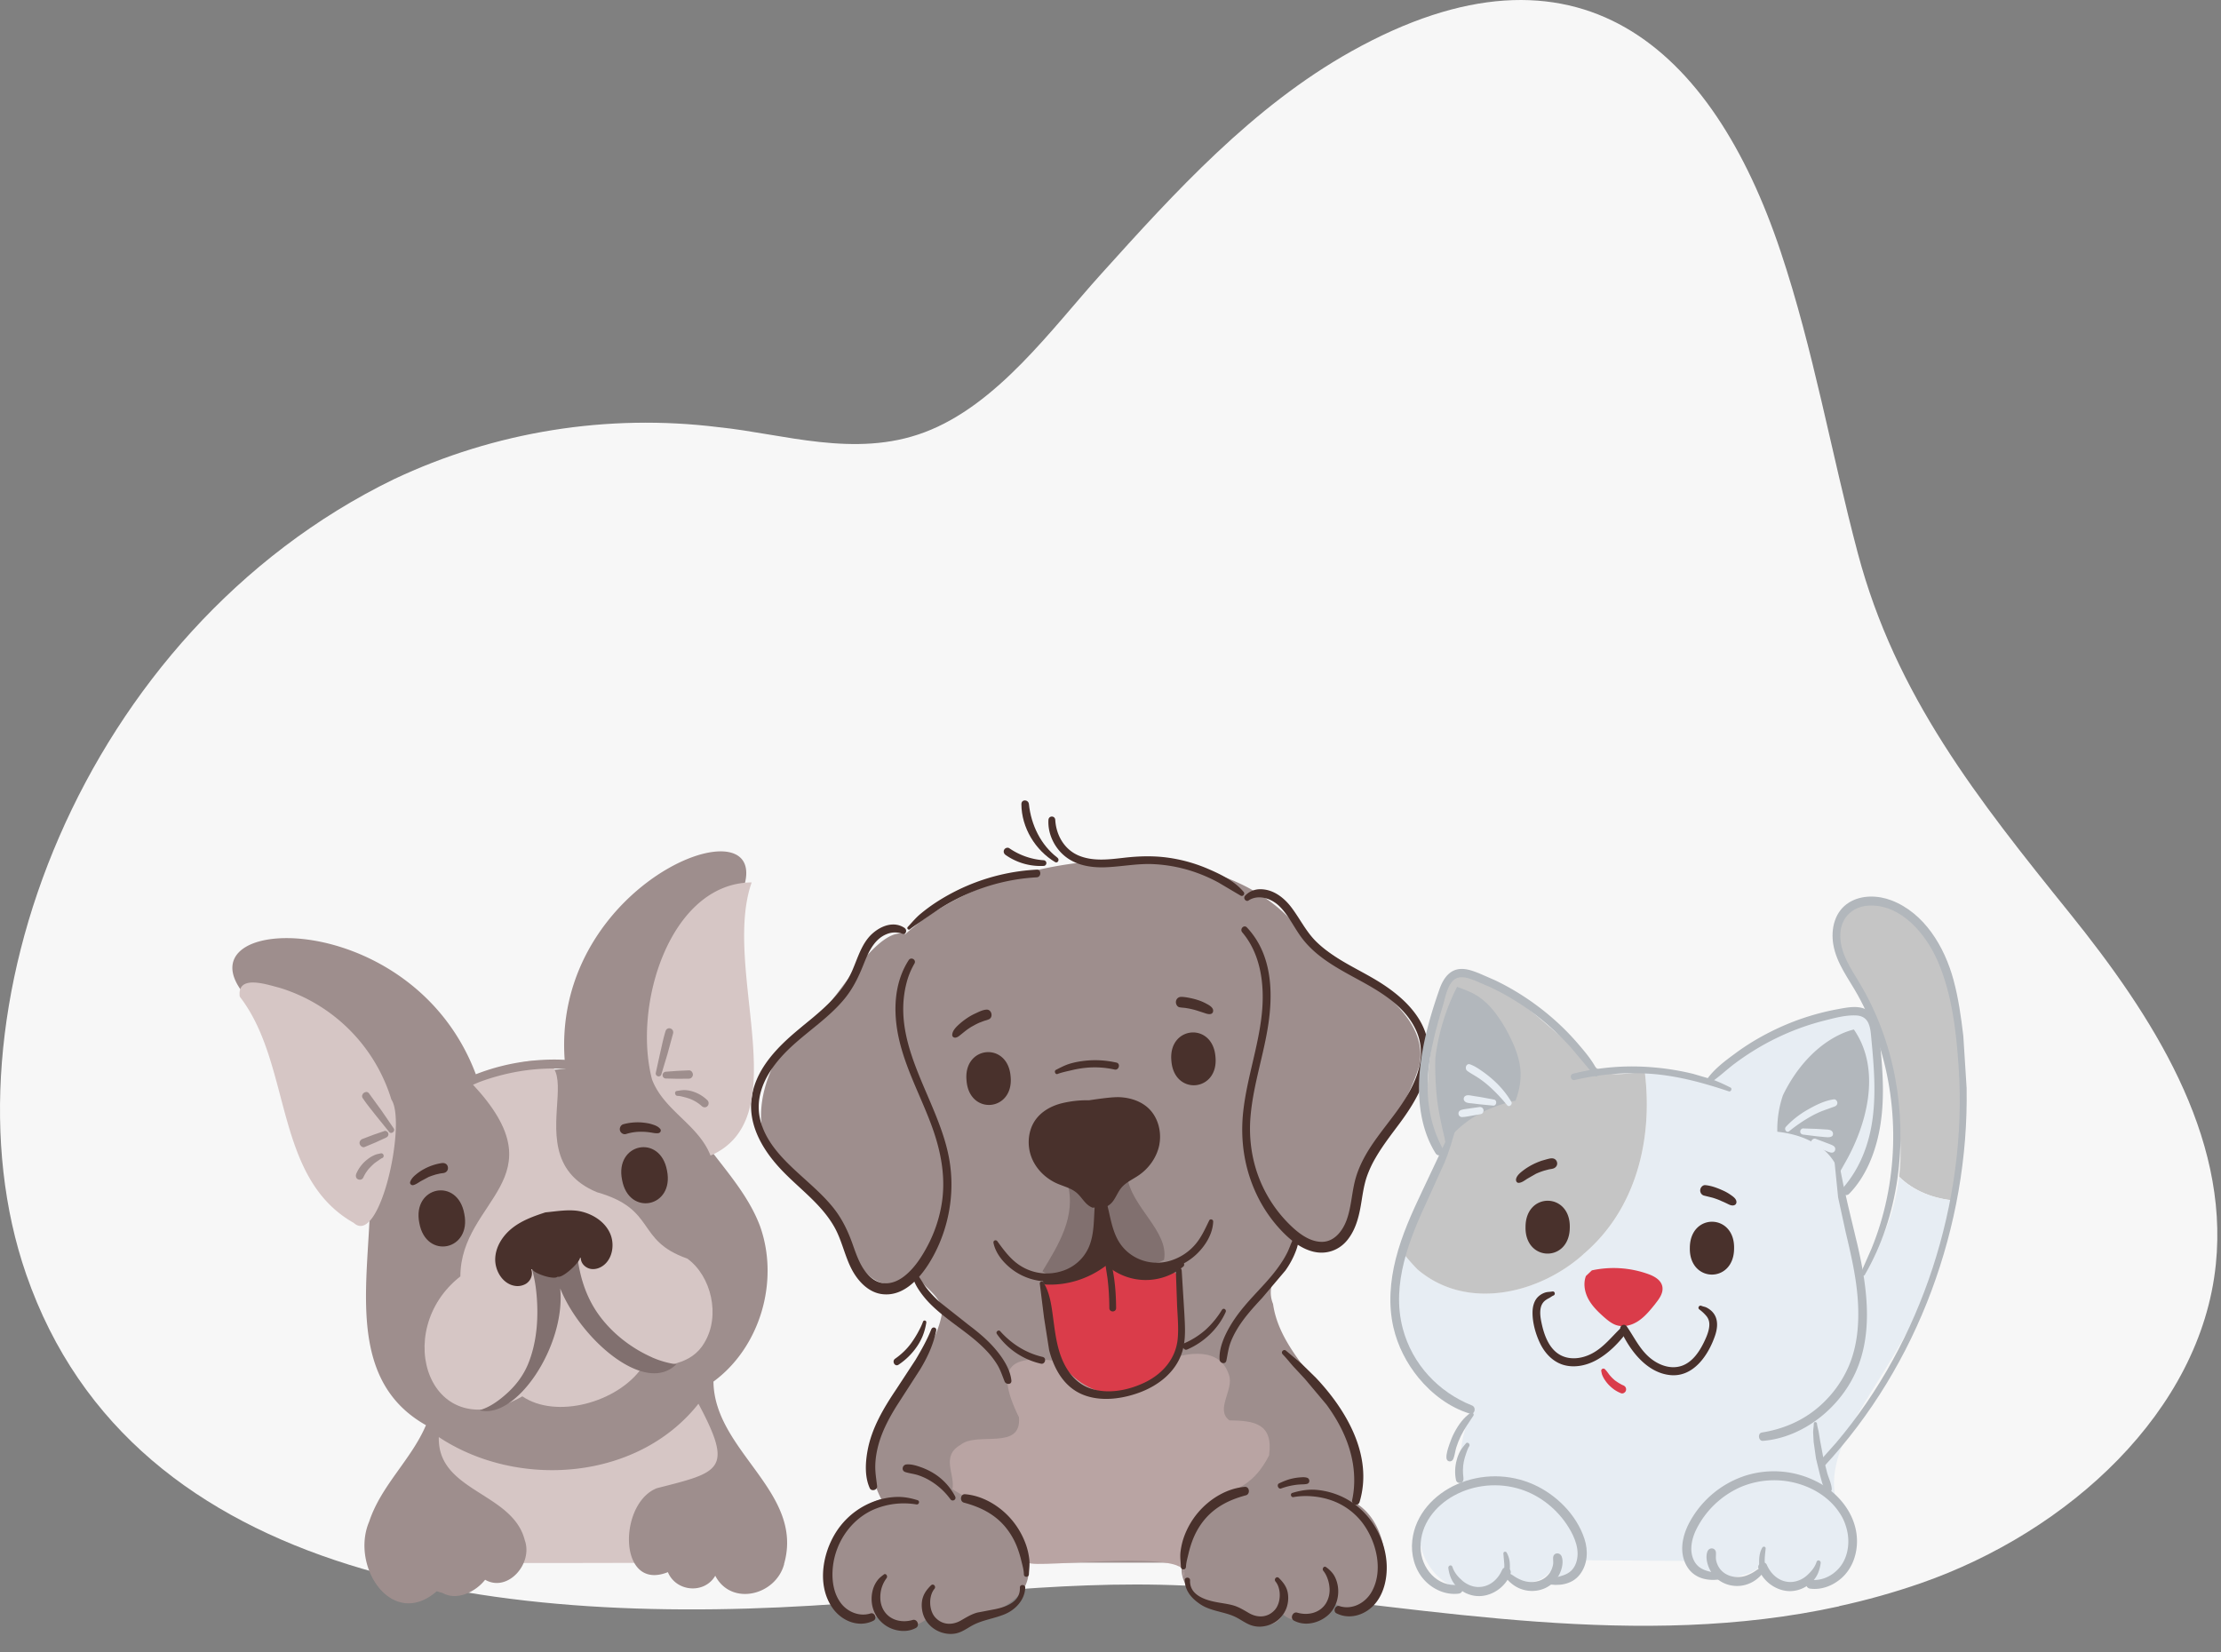 <svg xmlns="http://www.w3.org/2000/svg" width="86" height="64" fill="none" xmlns:v="https://vecta.io/nano"><rect width="100%" height="100%" fill="#808080" stroke="none"/><path d="M71.216 62.214c-7.746 1.7-15.664.108-23.424-.665-5.108-.507-10.034.183-15.155.56-13.018.955-27.46-.726-31.624-12.755-3.469-10.022 2.14-24.9 14.226-30.787 3.92-1.855 8.287-2.556 12.59-2.021 2.494.254 5.275 1.208 7.961.2 2.834-1.062 4.931-4.012 6.85-6.137 2.852-3.165 5.862-6.481 9.685-8.62 8.772-4.907 13.988-.127 16.618 7.738 1.281 3.823 1.962 7.808 2.994 11.7 1.463 5.515 4.639 9.521 8.214 13.954 3.183 3.953 6.163 8.575 5.649 13.59-.582 5.692-5.709 10.359-11.426 12.349-1.035.359-2.09.655-3.161.888" fill="#f7f7f7"/><path d="M52.167 47.619c.195-2.493 2.112-4.065 2.788-6.343.502-2.367-3.229-3.898-4.69-5.321-3.146-3.951-11.53-3.128-15.206.224-1.083-.325-2.548 2.413-3.366 3.15-1.958 1.033-3.241 4.632-1.16 6.055 2.177 1.044 2.48 5.765 4.92 3.919.275.611 1.121.876 1.001 1.675-.509 2.412-3.774 4.345-2.328 7.083-2.465.712-2.93 5.309-.14 4.545.556.54 1.423.546 1.983.026.37.762 1.322.343 1.885.068.919-.361 2.219-.919 1.932-2.177h5.994c-.241 1.285 1.281 1.657 2.155 2.043.564.242 1.343.706 1.744-.042.557.531 1.498.015 1.967-.436 2.216 1.355 2.73-2.848.775-3.917 1.274-3.133-2.742-4.877-3.127-7.669a1.13 1.13 0 0 1-.074-.617c.052-.322.233-.608.397-.882.081-.226.19-.384.319-.497a1.28 1.28 0 0 1 .226-.23c.227-.175.492-.181.741-.078.486-.045.977-.075 1.261-.581h.003z" fill="#9e8e8d"/><path d="M49.144 56.363c-1.189 2.335-2.681.426-3.343 4.735.737-1.199-5.746-.317-5.976-.574-.396-1.528-1.9-2.192-2.947-2.845.12-.563-.467-1.273.318-1.72.64-.526 2.369.239 2.26-1.064-2.118-4.314 3.81-.815 5.695-2.202.809-.323 2.087-.529 2.432.55.218.567-.546 1.347.02 1.769.948.013 1.707.11 1.538 1.351h.003z" fill="#b9a4a3"/><path d="M45.073 48.794c-.755.461-1.8-.299-2.146-1.025-.258-.845-1.224 2.422-2.564 1.471.603-.996 1.34-2.145.963-3.437 1.255.45 1.084 1.602 2.32-.252.141 1.192 1.628 2.132 1.427 3.243z" fill="#81706f"/><path d="M45.598 49.385c-.623-.649-2.586-.021-2.777-1.737-.465.87-1.188 1.801-2.337 1.828-.844 5.955 6.625 6.147 5.114-.092z" fill="#da3c4a"/><g fill="#49312c"><path d="M45.714 48.866c-1.493.604-3.189-.77-2.965-2.418-.112.032-.233.013-.343-.015.471 1.374-.509 2.956-1.912 3.092-.136.015-.143.219 0 .226.846.042 1.678-.23 2.354-.748a2.29 2.29 0 0 0 2.971.052c.086-.07-.007-.226-.106-.188h.001zM35.038 35.949c-.409-.285-.905-.102-1.251.203-.413.365-.566.93-.78 1.425-.432.999-1.297 1.639-2.097 2.305-.774.643-1.582 1.453-1.784 2.503-.207 1.083.355 2.078 1.051 2.838.708.776 1.616 1.377 2.141 2.319.288.518.394 1.118.673 1.641.234.437.62.849 1.115.933 1.079.181 1.865-1.035 2.248-1.909.44-1.007.591-2.136.416-3.227-.374-2.333-2.299-4.431-1.67-6.902a2.92 2.92 0 0 1 .308-.756c.086-.148-.13-.276-.222-.134-.58.897-.608 2.025-.378 3.047.26 1.152.825 2.189 1.236 3.284.393 1.044.612 2.136.394 3.252a5.3 5.3 0 0 1-.509 1.458c-.234.446-.526.901-.924 1.207-.385.297-.852.387-1.251.067s-.572-.843-.74-1.316c-.182-.512-.405-.978-.741-1.401-.319-.401-.7-.745-1.076-1.086-.717-.649-1.554-1.377-1.772-2.387-.225-1.043.393-1.972 1.091-2.653.705-.688 1.557-1.21 2.188-1.98.332-.405.546-.854.74-1.342.184-.464.41-.972.897-1.161a.83.83 0 0 1 .607-.008c.127.051.19-.146.088-.216l.004-.001z"/><path d="M35.34 49.389c.021.219.149.439.269.616a3.61 3.61 0 0 0 .451.536c.331.324.704.6 1.074.875s.736.553 1.055.89a3.25 3.25 0 0 1 .431.557c.122.203.19.423.28.643.051.128.28.134.262-.036-.046-.451-.338-.883-.618-1.214-.305-.362-.673-.663-1.047-.947l-1.129-.893c-.172-.16-.338-.331-.484-.518-.143-.181-.246-.398-.395-.572-.048-.056-.157-.014-.151.064h.003zm3.259 2.274a2.84 2.84 0 0 0 1.707 1.154c.163.036.233-.221.069-.261-.643-.15-1.199-.497-1.647-.998-.062-.07-.184.024-.129.103v.001zm-.129-3.519c.085.405.377.752.689.997.362.284.796.448 1.247.485.932.075 1.861-.351 2.206-1.294.202-.551.202-1.159.12-1.734-.031-.212-.32-.136-.336.047-.051.553-.011 1.132-.233 1.652a1.67 1.67 0 0 1-1.047.934 1.9 1.9 0 0 1-1.524-.159c-.422-.238-.69-.609-.973-.996-.054-.074-.169-.034-.149.065v.001zm2.482-6.549c.174-.064.369-.103.548-.145a3.98 3.98 0 0 1 .545-.093 3.52 3.52 0 0 1 1.113.068c.169.038.242-.232.071-.27-.396-.088-.802-.116-1.204-.072-.2.021-.398.056-.592.113s-.363.149-.545.241c-.085.043-.026.194.064.16v-.001zm7.395-6.721c.395-.253.905-.068 1.213.245.361.366.571.858.889 1.262.62.788 1.539 1.223 2.384 1.693.794.443 1.639.993 2.02 1.88.447 1.042-.083 2.117-.678 2.961-.603.856-1.352 1.633-1.667 2.668-.168.55-.169 1.143-.37 1.684-.155.416-.474.823-.938.831-.487.008-.927-.338-1.262-.668a5.12 5.12 0 0 1-.893-1.177c-.51-.921-.713-1.968-.622-3.021.105-1.228.522-2.398.696-3.614.149-1.044.128-2.186-.408-3.119a3.12 3.12 0 0 0-.428-.577c-.116-.124-.289.06-.182.188.73.858.872 2.064.758 3.16-.133 1.276-.576 2.491-.718 3.766-.125 1.115.039 2.224.521 3.234a5.38 5.38 0 0 0 .879 1.312c.355.389.79.767 1.304.894.496.124.998-.04 1.327-.448.354-.44.467-.987.554-1.539.049-.308.098-.616.198-.912a4.14 4.14 0 0 1 .34-.732c.274-.475.613-.907.938-1.345.657-.888 1.284-1.966 1.087-3.133-.168-.997-.961-1.731-1.748-2.248-.853-.558-1.836-.922-2.578-1.652-.394-.389-.628-.887-.961-1.326-.291-.384-.712-.703-1.204-.7a.8.8 0 0 0-.585.249c-.092.093.027.258.139.185h-.004z"/><path d="M50.108 47.927c-.113.192-.175.42-.28.621s-.233.4-.369.584c-.284.386-.619.727-.94 1.078s-.627.712-.87 1.12c-.223.375-.457.877-.424 1.33.011.146.229.199.262.036.048-.231.074-.458.155-.681s.195-.434.321-.634c.26-.405.583-.759.908-1.108l.9-1.063a3.35 3.35 0 0 0 .342-.599c.083-.191.175-.427.159-.641-.007-.088-.116-.127-.164-.046v.003z"/><path d="M47.315 50.732a3.47 3.47 0 0 1-.628.767 3.13 3.13 0 0 1-.822.524c-.135.06-.036.305.101.246.64-.274 1.201-.795 1.493-1.45.044-.099-.085-.181-.143-.086l-.001-.001zm-.493-3.462c-.169.348-.32.692-.584.979a2.06 2.06 0 0 1-.978.596c-.763.208-1.596-.117-1.982-.834-.239-.443-.297-.961-.43-1.443-.053-.188-.343-.157-.336.047.032.979.369 2.067 1.317 2.465.821.344 1.84.116 2.49-.492.342-.32.642-.787.657-1.277.003-.082-.116-.118-.152-.043l-.001.001z"/><path d="M44.894 44.324c-.093.49-.402.925-.805 1.199-.23.157-.498.272-.675.489-.122.15-.194.338-.307.497s-.299.29-.483.245l-.319.021c-.085-.032-.164-.086-.23-.149-.14-.134-.242-.306-.389-.43-.214-.181-.495-.244-.749-.355-.445-.195-.826-.563-1.001-1.029s-.13-1.025.153-1.43c.234-.333.605-.54.992-.643a4.12 4.12 0 0 1 1.087-.124c.424-.061.939-.139 1.236-.117.397.028.799.163 1.087.446.35.345.492.886.402 1.377v.004zm-9.653-8.337c.18-.148.389-.27.577-.408l.564-.383a8.08 8.08 0 0 1 1.172-.614c.823-.349 1.701-.554 2.589-.602.184-.01.186-.308 0-.298a7.89 7.89 0 0 0-2.708.631 7.95 7.95 0 0 0-1.231.664 6.5 6.5 0 0 0-.557.415c-.186.153-.331.333-.495.507-.058.061.027.142.089.092l.001-.004zm12.908-1.449c-.346-.416-.885-.677-1.367-.884-.499-.216-1.025-.362-1.561-.436-.564-.078-1.121-.061-1.686.003-.579.066-1.193.149-1.75-.077s-.888-.777-.924-1.387c-.011-.175-.253-.175-.264 0-.031.526.223 1.056.615 1.386.436.368 1.013.465 1.561.449.626-.02 1.239-.15 1.867-.124a5.76 5.76 0 0 1 1.67.325 5.99 5.99 0 0 1 .873.39l.857.507c.096.047.182-.067.112-.15h-.003z"/><path d="M40.947 33.221c-.643-.491-1.02-1.264-1.106-2.076-.02-.188-.291-.198-.291 0 .004.919.545 1.789 1.302 2.243.106.064.188-.095.094-.167z"/><path d="M40.427 33.319c-.474-.028-.95-.192-1.344-.465-.065-.044-.16-.013-.198.053-.042.074-.014.159.051.205a2.35 2.35 0 0 0 1.489.425.11.11 0 0 0 0-.217h.001zm-3.444 24.635c-.188-.355-.455-.649-.787-.865a2.59 2.59 0 0 0-.515-.255c-.176-.064-.398-.135-.587-.114-.157.017-.203.242-.039.295s.338.067.503.123a2.29 2.29 0 0 1 .472.22 2.66 2.66 0 0 1 .771.709c.079.11.249.015.182-.11v-.003zm-1.456.149c-.276-.084-.535-.135-.826-.124-.28.01-.564.068-.829.163a2.96 2.96 0 0 0-1.345.979c-.655.848-.951 2.246-.276 3.178.359.496 1.013.755 1.573.471.151-.077.046-.33-.114-.28-.413.132-.873-.042-1.141-.387-.301-.39-.37-.92-.32-1.404.101-.975.713-1.856 1.589-2.236a2.96 2.96 0 0 1 1.645-.195c.104.018.148-.134.044-.164z"/><path d="M34.222 60.984c-.087.066-.168.125-.236.213-.073.095-.126.194-.167.306a1.33 1.33 0 0 0-.042.691 1.23 1.23 0 0 0 .922.94c.258.061.527.047.765-.081.166-.089.051-.362-.126-.309-.404.118-.875.022-1.114-.365-.118-.191-.152-.412-.132-.635a1.22 1.22 0 0 1 .235-.618c.061-.072-.02-.208-.106-.144v.001zm1.829.416c-.133.134-.245.269-.309.451s-.063.39-.023.577c.085.393.385.689.751.803.18.056.369.071.554.031.214-.047.397-.175.585-.284.412-.238.891-.283 1.321-.468.4-.173.754-.553.768-1.017.004-.138-.214-.138-.207 0 .024.552-.542.748-.967.834l-.681.13c-.233.063-.428.187-.635.306-.335.192-.725.18-.997-.123-.242-.269-.262-.819-.028-1.102.077-.093-.044-.224-.132-.136V61.4zm3.79-.427c.008-.198.038-.38.015-.579a2.66 2.66 0 0 0-.12-.539 3.09 3.09 0 0 0-.55-.978c-.451-.539-1.126-.95-1.819-1.004-.182-.014-.215.279-.043.326.613.164 1.165.426 1.59.926a2.82 2.82 0 0 1 .49.85 3.97 3.97 0 0 1 .14.464c.04.171.1.361.102.536.003.13.188.128.194 0l.001-.001zm-3.778-9.492c-.162.409-.386.806-.61 1.184l-.741 1.132c-.487.725-.957 1.504-1.119 2.386-.086.466-.116 1.015.086 1.457.062.136.301.075.284-.079-.031-.269-.077-.525-.071-.798s.051-.54.122-.803c.148-.542.413-1.038.706-1.51l.907-1.407c.288-.476.51-.955.624-1.505.027-.13-.141-.171-.188-.054v-.001z"/><path d="M35.737 51.197c-.051.145-.127.288-.2.423a4.15 4.15 0 0 1-.242.384c-.174.244-.394.453-.635.621-.137.096-.012.326.132.232a2.61 2.61 0 0 0 .712-.702 2.2 2.2 0 0 0 .234-.439 2.41 2.41 0 0 0 .129-.486c.016-.088-.099-.121-.129-.036v.001zm4.524-1.488l.166 1.33.198 1.258c.194.742.588 1.429 1.306 1.72.693.281 1.524.167 2.208-.089.716-.269 1.38-.777 1.631-1.549.159-.489.114-1.017.089-1.521l-.102-1.652c-.013-.148-.227-.154-.227 0l.049 1.368c.02.422.062.851.024 1.271-.073.791-.599 1.373-1.274 1.699-.638.306-1.425.465-2.107.232-.654-.223-1.036-.835-1.222-1.491-.117-.412-.168-.841-.225-1.266-.062-.461-.124-.947-.369-1.348-.038-.061-.151-.043-.143.04l-.001-.003zm2.446-1.348l.178 1.152a10.01 10.01 0 0 1 .07 1.149c0 .174.262.175.262 0-.004-.787-.09-1.625-.39-2.354-.032-.078-.131-.017-.121.053h.001zm-3.575-6.669c.136 1.358-1.601 1.522-1.706.162-.136-1.358 1.601-1.522 1.706-.162zm7.932-.762c.136 1.358-1.601 1.522-1.706.162-.136-1.358 1.601-1.522 1.706-.162zm-10.058-.743c.069-.011.124-.054.178-.099l.151-.121c.079-.066.184-.141.285-.201l.159-.088.081-.04.046-.021.009-.004.178-.068c.07-.024.143-.038.209-.072.168-.09.09-.377-.097-.369-.148.005-.304.086-.437.148a2.26 2.26 0 0 0-.342.194 2.76 2.76 0 0 0-.328.263c-.101.096-.221.224-.226.373-.004.078.07.117.135.106h.001zm9.963-1c.04-.139-.12-.238-.218-.292-.108-.06-.217-.111-.332-.15a2.72 2.72 0 0 0-.315-.086c-.121-.025-.252-.05-.375-.049a.2.2 0 0 0-.195.178c-.012.092.044.21.143.226.065.011.129.015.195.022.012.001.03.004.007 0l.04.006.081.014a2.95 2.95 0 0 1 .327.078l.309.1c.098.036.292.099.335-.049l-.001.003zm2.641 18.462a2.65 2.65 0 0 1 .498-.128c.079-.014.159-.021.238-.026.09-.007.182 0 .269-.024.116-.032.108-.199 0-.235-.092-.031-.192-.021-.288-.014a2.01 2.01 0 0 0-.28.042c-.182.038-.351.109-.519.188-.106.051-.031.241.081.198h.001z"/><path d="M50.088 57.984c.47-.084 1.001-.033 1.452.121a2.58 2.58 0 0 1 1.187.84c.558.71.86 1.87.386 2.707-.25.443-.761.71-1.25.554-.157-.05-.266.202-.114.28.484.246 1.059.085 1.431-.299.401-.415.542-1.042.513-1.613-.062-1.143-.774-2.188-1.791-2.633-.287-.125-.587-.203-.896-.234-.335-.033-.64.018-.961.114-.104.031-.059.184.044.164l-.001-.001z"/><path d="M51.242 60.842c.132.159.217.412.235.618a1.01 1.01 0 0 1-.132.635c-.239.387-.71.483-1.114.365-.175-.052-.293.22-.127.309.416.223.939.106 1.293-.189.361-.301.501-.819.378-1.277-.034-.124-.082-.241-.156-.344a1.17 1.17 0 0 0-.272-.262c-.086-.064-.168.07-.106.143v.001zm-1.853.411c.234.284.214.833-.028 1.102-.272.302-.663.315-.997.123-.207-.12-.402-.244-.635-.306-.225-.06-.453-.082-.681-.13-.425-.086-.992-.284-.967-.834.005-.138-.213-.139-.207 0 .013.422.282.712.608.93.386.258.889.281 1.309.467.207.092.388.235.597.322a1.01 1.01 0 0 0 .565.059 1.11 1.11 0 0 0 .853-.684 1.15 1.15 0 0 0 .053-.635c-.046-.224-.182-.394-.338-.549-.087-.088-.208.043-.132.136zm-3.466-.564c.004-.17.059-.348.097-.513s.086-.327.145-.487c.113-.306.28-.602.49-.849.427-.5.978-.762 1.59-.926.171-.046.141-.34-.043-.326-.694.054-1.367.465-1.819 1.004a3.07 3.07 0 0 0-.544.954c-.063.181-.105.37-.128.563-.023.199.007.382.015.579.005.128.191.13.194 0l.003.001zm3.742-8.236c.155.155.287.333.435.494l.431.464.831.989c.496.677.884 1.439 1.023 2.284.075.458.073.953-.026 1.405-.042.194.23.272.287.082.535-1.795-.518-3.562-1.687-4.803l-.56-.549-.601-.504c-.089-.082-.219.049-.132.136v.001z"/></g><path d="M28.585 60.53c-.236-.026-10.265.047-10.391-.024-.455-1.642-2.209-3.505-1.584-5.2 1.199-.746 2.777.529 4.147.134 3.17-.021 4.752-3.047 6.108-1.654 1.559 1.748 2.017 4.701 1.72 6.744z" fill="#d6c6c5"/><path d="M30.364 60.576c-.324 1.223-2.052 1.642-2.668.454-.418.719-1.516.628-1.835-.139-1.937.778-1.928-2.665-.425-3.252 2.447-.623 2.983-.696 1.609-3.27-2.357 2.986-7.005 3.312-10.053 1.291-.062 2.113 2.858 2.135 3.327 3.99.33.912-.658 2.04-1.534 1.536-.371.472-1.095.827-1.651.51a1.82 1.82 0 0 1-.221-.066c-1.73 1.51-3.359-.958-2.617-2.699.465-1.404 1.625-2.39 2.198-3.732-3.642-2.054-1.795-6.865-2.227-10.262-.365-2.748-2.231-5.008-4.6-6.19-3.251-3.38 6.272-3.878 8.777 2.911l3.454-.259c-.872-7.599 9.187-10.958 6.56-6.272-1.721 1.451-2.766 3.693-2.461 6.013.137 2.643 2.576 4.057 3.436 6.36.756 2.141-.012 4.692-1.807 6.011.031 2.7 3.533 4.275 2.734 7.063l.001.003z" fill="#9e8e8d"/><path d="M27.279 52c-.513.89-1.545.908-2.428.979-.943 1.34-3.312 1.996-4.625 1.103-3.594 2.047-5.115-2.526-2.4-4.646.009-2.995 3.911-3.753.479-7.436-.184-.221.279-.292.404-.364 5.565-2.253.65 2.987 4.408 4.541 2.329.663 1.479 1.863 3.494 2.569l-.003-.003c.934.671 1.298 2.214.671 3.255l.001.001z" fill="#d6c6c5"/><path d="M25.246 52.57c-.792-.35-1.531-.919-2.05-1.632-.475-.652-.73-1.42-.831-2.218-.431.556-1.091.883-1.762.448a5.11 5.11 0 0 1 .157.816c.106.943.048 1.986-.32 2.865-.182.432-.46.799-.802 1.11-.307.279-.67.547-1.071.66 1.417.39 3.349-2.501 3.124-4.719.782 1.954 3.283 4.155 4.495 2.941a3.54 3.54 0 0 1-.94-.269l.001-.001z" fill="#81706f"/><path d="M17.978 47.012c.289 1.425-1.483 1.788-1.741.358-.289-1.423 1.483-1.788 1.741-.358zm6.109-1.315c.258 1.43 2.03 1.065 1.741-.358-.258-1.43-2.03-1.065-1.741.358z" fill="#49312c"/><path d="M29.105 34.179c-1.165 3.338 1.775 9.112-1.593 10.578-.464-1.2-1.808-1.741-2.264-2.947-.764-2.901.714-7.609 3.857-7.633v.001zm-13.95 8.407c.595.881-.44 5.71-1.458 4.778-3.109-1.76-2.386-6.147-4.413-8.762-.116-.883 1.067-.462 1.532-.347a6.52 6.52 0 0 1 4.339 4.331z" fill="#d6c6c5"/><g fill="#9e8e8d"><path d="M15.247 43.707l-.468-.684-.496-.682c-.112-.135-.336.043-.239.191.155.234.338.451.51.671l.518.643c.079.1.249-.033.175-.141l.001.001z"/><path d="M14.878 43.808l-.422.145-.418.159c-.077.029-.137.111-.109.199.024.075.112.148.192.113l.435-.182.39-.18c.063-.028.109-.088.089-.163-.018-.066-.091-.116-.157-.092l.001.001zm-.14.864l-.147.033c-.052.014-.104.04-.152.063-.097.046-.186.113-.268.181-.157.131-.291.316-.373.505-.032.075-.024.175.055.217.069.038.173.022.21-.057a1.64 1.64 0 0 1 .141-.246c.007-.011.015-.021.023-.032-.02.029.004-.006.007-.01l.04-.05.101-.107.102-.096.024-.021c-.023.018.011-.008.012-.008l.057-.042.116-.079c.039-.029.078-.056.124-.075s.055-.081.038-.12c-.019-.045-.063-.068-.11-.056zm2.409-2.147c.109-.063.241-.099.357-.153l.349-.164.713-.301c.479-.178.974-.312 1.475-.401s1.014-.128 1.524-.12l.761.047.755.113c.188.014.206-.269.043-.326-.192-.067-.408-.084-.607-.111l-.617-.059a8.19 8.19 0 0 0-1.239.027 8.3 8.3 0 0 0-2.38.588l-.624.292-.289.171c-.109.071-.2.167-.308.238-.096.063-.011.217.09.159h-.001z"/></g><path d="M16.004 45.901c.108-.029.192-.095.288-.152l.293-.157c.03-.013-.017.007.012-.006a.36.36 0 0 1 .036-.014l.073-.028.157-.051.152-.036.086-.015c.032-.006-.026.003.008 0l.048-.006c.113-.012.203-.097.187-.224s-.125-.181-.238-.164a2.08 2.08 0 0 0-.687.231 1.88 1.88 0 0 0-.303.203c-.101.084-.188.167-.233.295-.026.075.052.143.12.124zm7.345 3.122c-.137.099-.311.152-.475.123s-.319-.15-.369-.316c-.011-.039-.017-.077-.02-.117l-.026.003c-.024.199-.683.801-.864.731-.143.137-.903-.116-.998-.29l-.027.003c.012.039.023.079.026.121.016.173-.081.345-.223.437a.64.64 0 0 1-.484.075c-.448-.1-.741-.604-.712-1.078s.323-.897.692-1.177.811-.439 1.249-.581c.457-.043.973-.139 1.418-.026s.872.387 1.075.813.116 1.008-.261 1.278z" fill="#49312c"/><path d="M25.609 41.609l.238-.791.217-.797c.04-.198-.231-.277-.293-.084-.083.261-.136.535-.199.802l-.178.808c-.032.145.174.205.215.061zm.175.163l.445.011.445-.004a.16.16 0 0 0 .156-.162c-.004-.085-.069-.166-.156-.161l-.445.02-.445.033c-.069.004-.128.058-.128.132a.13.13 0 0 0 .128.132v-.001zm.445.672c.083 0 .174.026.256.046a1.98 1.98 0 0 1 .262.082 1.51 1.51 0 0 1 .428.27c.062.057.156.064.218 0s.061-.166 0-.226a1.42 1.42 0 0 0-.558-.338 1.21 1.21 0 0 0-.313-.057c-.109-.004-.209.018-.315.033s-.077.188.024.189h-.001z" fill="#9e8e8d"/><path d="M25.558 43.717c-.083-.096-.199-.136-.316-.173s-.249-.056-.375-.068a2.14 2.14 0 0 0-.728.066c-.099.026-.16.142-.133.242s.136.168.234.138c.206-.064.4-.091.615-.088a2.26 2.26 0 0 1 .322.026c.105.014.206.043.312.029.083-.011.131-.103.069-.173h.001z" fill="#49312c"/><path d="M75.733 46.502c.385-1.918.499-4.19.116-6.948.069-1.029-.615-2.599-1.515-3.61 0-.054-.019-.11-.073-.16-.541-.494-1.172-1.04-1.943-.975-.319.026-.635.142-.864.382-.258.269-.355.653-.334 1.025.046.805.464 1.564.84 2.25l.514.986.195.557c.62 1.812 1.091 3.664.869 5.565.572.564 1.363.865 2.196.926l-.001.001z" fill="#c5c5c5"/><path d="M73.537 45.575c-.153 1.306-.632 2.635-1.617 3.99.269-.785-.961-2.78-.441-3.228l-.019-.078c.566-.67.885-1.518 1.083-2.376.23-1.007.347-2.09.245-3.122a3.14 3.14 0 0 0-.152-.737c-.081-.234-.198-.453-.367-.643-.297-.926-3.156.404-3.7.706-.713.522-1.359 1.051-2.045 1.362l-.098.118c-.362.397-.858.279-1.316.166l-.182-.042c-.073-.011-.145-.026-.219-.046-.335-.061-.675-.096-1.016-.1.318 2.615-.354 5.322-2.387 7.037-1.689 1.514-4.502 2.213-6.414.582l-.63-.725c-.561 2.537.012 5.508 2.781 6.108a5.09 5.09 0 0 0-.447 3.025c-3.471 1.017-.694 5.696 1.851 3.448.444.426 1.216.312 1.585-.162.07.631 1.017-.078 1.102-.429l4.225.031c.667.726 1.935.84 2.747.259a1.51 1.51 0 0 0 1.901.607c1.09.402 1.819-.979 1.659-1.952-2.434-3.594 2.653-5.815 4.069-12.87-.833-.061-1.624-.362-2.196-.926l-.003-.001z" fill="#e7edf3"/><path d="M61.304 48.581c2.034-1.716 2.704-4.422 2.387-7.037-.065 0-.13-.003-.195 0-.506.011-1.028.167-1.508-.072-.327-.164-.514-.494-.778-.733-1.304-.889-2.43-2.361-4.124-2.782-.009-.025-.021-.047-.04-.07-.153-.183-.412-.221-.624-.139-.239.093-.381.306-.471.545-.1.263-.163.544-.23.819l-.203.922c-.215 1.135-.34 2.356-.144 3.504.07.405.209.813.455 1.136-.351.638-.639 1.323-.904 1.891-.289.56-.517 1.203-.665 1.876a8.59 8.59 0 0 0 .63.726c1.913 1.631 4.726.932 6.414-.582l.001-.003z" fill="#c5c5c5"/><g fill="#b2b7bc"><path d="M70.582 44.503c.308.251.507.565.648.912l.184-.327c.881-1.512 1.45-3.657.37-5.215a2.83 2.83 0 0 0-.457.157c-1.004.447-1.796 1.365-2.29 2.392a4.1 4.1 0 0 0-.217 1.411c.632.072 1.25.256 1.76.67h.001zm-11.72-3.155c-.046-.386-.186-.758-.352-1.103a5.67 5.67 0 0 0-.636-1.047c-.26-.331-.557-.599-.936-.771a6.62 6.62 0 0 0-.521-.205c-.003.007-.004.014-.008.02a8.39 8.39 0 0 0-.577 1.482 8.4 8.4 0 0 0-.253 1.244c-.015.469.004.94.046 1.404.051.57.172 1.116.304 1.671l.04.219a4.22 4.22 0 0 1 1.738-1.327 6.01 6.01 0 0 1 .978-.306c.152-.409.231-.838.179-1.28l-.001.001z"/><path d="M56.233 43.567c-.148.45-.373.876-.568 1.305l-.588 1.245c-.404.852-.798 1.718-1.031 2.64-.218.863-.293 1.778-.091 2.653.165.72.51 1.39.971 1.952.517.631 1.211 1.152 1.982 1.388.2.061.272-.244.085-.317-1.285-.511-2.306-1.586-2.675-2.975-.462-1.738.269-3.507.99-5.05l.624-1.377c.195-.464.324-.937.46-1.421.03-.106-.125-.149-.159-.046l-.001.001z"/><path d="M61.885 41.552c-.174-.419-.488-.783-.779-1.123a9.56 9.56 0 0 0-.966-.975c-.681-.596-1.436-1.097-2.245-1.485l-.618-.27c-.211-.083-.429-.166-.656-.171-.478-.011-.736.366-.883.787-.355 1.011-.657 2.071-.76 3.145-.105 1.079.026 2.282.612 3.209.114.18.385.02.281-.17-.441-.805-.616-1.688-.587-2.61.034-1.014.303-2.005.595-2.968.102-.338.195-.965.599-1.058.218-.05.452.046.652.124l.565.242a9.69 9.69 0 0 1 2.103 1.348 10.79 10.79 0 0 1 1.02.983l.926 1.102c.077.078.178-.02.14-.111l.001.001z"/></g><g fill="#e7edf3"><path d="M58.522 42.677c-.186-.316-.422-.597-.692-.84-.133-.12-.274-.233-.421-.336-.153-.109-.311-.214-.486-.277-.153-.054-.223.17-.105.256.139.1.291.178.433.273s.272.196.397.306a6.31 6.31 0 0 1 .709.746c.077.095.225-.028.164-.131v.001z"/><path d="M57.856 42.589l-.525-.098-.26-.04c-.094-.014-.211-.051-.303-.018-.108.04-.123.174-.031.241.077.057.194.053.285.064l.27.033.531.051c.128.013.159-.21.031-.234zm-.585.29l-.352.05-.172.025c-.059.01-.12.017-.176.038-.065.024-.106.082-.097.153s.065.12.133.121.136-.012.203-.022l.179-.031.356-.063c.071-.013.117-.107.096-.174-.026-.081-.093-.11-.168-.099l-.001.001z"/></g><g fill="#b2b7bc"><path d="M59.876 61.343c.456.099.983.042 1.294-.356s.334-.93.178-1.398c-.312-.934-1.094-1.7-1.958-2.089-.94-.423-2.026-.428-2.971-.013-.877.386-1.618 1.159-1.733 2.172-.062.549.089 1.12.456 1.528.339.376.845.6 1.343.536.21-.026.212-.37 0-.344-.826.105-1.471-.638-1.479-1.458-.008-.882.572-1.597 1.293-1.994.784-.433 1.737-.515 2.584-.244.758.242 1.425.777 1.853 1.468.252.405.464.925.284 1.405-.191.504-.71.508-1.148.611-.083.019-.086.159 0 .177l.003-.001z"/><path d="M56.081 60.737c.04.284.135.535.344.734s.467.322.749.345c.552.047 1.13-.331 1.316-.872.067-.194-.242-.333-.324-.142-.176.404-.531.692-.975.663-.199-.012-.402-.104-.556-.234-.163-.136-.331-.33-.394-.54-.032-.109-.175-.061-.159.046h-.001z"/><path d="M58.275 61.016c.043.06.065.127.113.184a1.01 1.01 0 0 0 .136.128 1.24 1.24 0 0 0 1.146.242 1.16 1.16 0 0 0 .64-.471c.14-.209.254-.561.16-.812-.067-.178-.323-.16-.331.046-.004.097.015.191-.007.287-.022.102-.058.195-.113.283a.8.8 0 0 1-.468.337c-.191.053-.393.043-.581-.02a1.54 1.54 0 0 1-.285-.135l-.129-.085c-.046-.032-.109-.054-.149-.091-.066-.06-.188.021-.129.103l-.003.003z"/><path d="M58.212 60.166l.036.416c.003.071 0 .142-.007.212s-.028.139-.028.209c0 .103.151.156.197.056a.74.74 0 0 0 .05-.249c.007-.075.007-.152.003-.227a.96.96 0 0 0-.124-.451c-.032-.054-.131-.038-.125.035h-.001zm12.826-15.145l.136 1.356.296 1.358c.21.883.417 1.773.471 2.684.051.857-.023 1.746-.373 2.535-.282.638-.718 1.196-1.253 1.628-.614.494-1.328.777-2.092.901-.176.028-.136.338.042.323 1.411-.113 2.734-1.082 3.428-2.338.885-1.602.63-3.515.236-5.228l-.375-1.567-.182-.81-.168-.841c-.012-.107-.174-.111-.165 0zm-4.036-2.901c-.237-.12-.466-.228-.717-.316l-.725-.213a10 10 0 0 0-1.546-.251 9.42 9.42 0 0 0-3.102.245c-.155.04-.089.281.066.245a9.88 9.88 0 0 1 3.012-.235c1.015.083 1.99.352 2.952.674.085.028.144-.11.062-.152l-.001.003z"/><path d="M66.198 41.957c.357-.231.666-.538 1.009-.791s.708-.49 1.08-.699c.744-.415 1.536-.733 2.358-.939.392-.099.829-.22 1.235-.198.195.011.365.091.456.277s.104.402.123.604c.098 1.029.188 2.081.051 3.111-.132.994-.488 1.923-1.138 2.677-.139.16.079.391.23.238.648-.661 1.017-1.601 1.183-2.514.199-1.095.124-2.211.012-3.312-.043-.422-.05-.95-.41-1.232-.35-.274-.838-.163-1.235-.091a9.62 9.62 0 0 0-2.609.882c-.457.231-.901.498-1.317.804-.41.302-.858.627-1.15 1.057-.053.077.048.173.121.125h.001z"/></g><g fill="#e7edf3"><path d="M69.277 43.815a6.08 6.08 0 0 1 .841-.574c.144-.081.293-.152.445-.213l.484-.175c.063-.028.106-.078.097-.153-.008-.063-.066-.13-.133-.121-.351.045-.704.223-1.01.397-.314.178-.605.401-.852.671-.078.085.03.248.126.17l.001-.001z"/><path d="M69.822 43.944l.534.067.262.025c.102.008.201.028.296-.015s.073-.181 0-.228c-.081-.053-.194-.044-.287-.052l-.272-.017-.534-.018c-.062-.003-.116.056-.116.12 0 .071.052.111.116.12v-.001zm.407.436l.331.136.159.066c.058.022.114.047.175.059.067.013.132-.013.16-.081s.003-.138-.055-.176-.125-.06-.19-.086l-.167-.064-.34-.128c-.067-.025-.153.028-.168.099-.017.082.024.145.096.174v.001z"/></g><g fill="#b2b7bc"><path d="M66.703 60.97c-.385-.091-.856-.088-1.084-.48-.222-.383-.126-.861.056-1.238a3.49 3.49 0 0 1 1.726-1.657 3.33 3.33 0 0 1 2.581-.005c.752.313 1.419.948 1.562 1.803.078.467-.019.982-.332 1.34-.287.327-.694.507-1.121.453-.211-.026-.21.318 0 .344.44.057.876-.111 1.21-.404.359-.316.558-.773.597-1.255.085-1.032-.577-1.934-1.415-2.413a3.65 3.65 0 0 0-2.968-.281 3.79 3.79 0 0 0-2.115 1.822c-.26.504-.385 1.114-.098 1.636s.873.629 1.4.515c.086-.018.084-.157 0-.177l.001-.001z"/><path d="M70.339 60.496c-.061.206-.225.394-.382.531a.99.99 0 0 1-.568.244c-.444.029-.801-.259-.975-.663-.082-.188-.392-.054-.324.142.186.539.764.921 1.316.872.282-.025.54-.148.749-.345s.304-.448.344-.734c.015-.106-.128-.153-.159-.046h-.001z"/><path d="M68.177 60.716c-.038.035-.096.053-.137.082l-.129.086a1.67 1.67 0 0 1-.284.138 1 1 0 0 1-.596.025c-.182-.05-.354-.16-.46-.323a.85.85 0 0 1-.118-.281c-.023-.103-.005-.199-.009-.302-.008-.206-.264-.227-.331-.046-.093.246.017.59.151.798a1.16 1.16 0 0 0 .648.483 1.23 1.23 0 0 0 1.146-.242c.047-.04.096-.081.136-.128.048-.057.071-.124.113-.184.058-.082-.063-.164-.129-.103v-.003z"/><path d="M68.242 59.937c-.084.138-.114.29-.124.451a1.58 1.58 0 0 0 .003.227c.007.085.015.173.05.249.046.1.198.047.196-.056 0-.07-.022-.141-.028-.209s-.009-.141-.007-.212c.004-.139.024-.277.036-.416.005-.072-.092-.089-.125-.035h-.001zm1.99-4.798c0 .118-.027.234-.024.354l.019.352.091.645.156.642c.058.203.11.466.242.634.069.088.217.015.212-.092-.008-.205-.12-.425-.176-.621l-.155-.617-.118-.625-.053-.325c-.017-.116-.059-.233-.07-.347-.008-.079-.122-.084-.122 0h-.003z"/><path d="M72.212 49.367c1.31-2.259 1.652-5.069 1.169-7.634-.243-1.288-.704-2.533-1.371-3.65-.351-.588-.783-1.196-.749-1.922.03-.636.487-1.05 1.087-1.085 1.255-.071 2.229 1.092 2.695 2.177.546 1.271.709 2.725.8 4.101.175 2.608-.2 5.282-1.009 7.755s-2.071 4.803-3.735 6.768l-.632.71c-.114.123.067.312.182.188 1.799-1.947 3.202-4.263 4.138-6.775.932-2.501 1.411-5.182 1.363-7.865l-.128-2.017c-.085-.724-.188-1.455-.378-2.16-.35-1.298-1.133-2.597-2.404-3.086-.517-.198-1.154-.219-1.64.081-.553.34-.717 1.014-.611 1.636.124.72.589 1.313.934 1.93.33.592.601 1.216.813 1.862.841 2.571.758 5.477-.269 7.98l-.402.916c-.051.103.091.191.151.09l-.003-.001z"/></g><path d="M64.1 50.493c-.197.245-.396.492-.654.666s-.584.262-.876.16c-.168-.06-.313-.178-.451-.298-.23-.203-.457-.421-.608-.694s-.213-.613-.102-.905l.23-.219a3.97 3.97 0 0 1 2.18.142c.237.085.496.227.548.48.05.245-.114.475-.269.667h.003z" fill="#da3c4a"/><g fill="#49312c"><path d="M60.104 50.021c-.1.021-.191.01-.291.047a.72.72 0 0 0-.268.17c-.147.153-.199.368-.203.577-.008.404.12.861.295 1.22.182.376.483.696.877.822.428.135.901.038 1.29-.173.46-.248.869-.659 1.183-1.081.099-.135-.108-.281-.219-.175-.365.347-.665.749-1.114.989-.417.224-.95.287-1.351-.008-.343-.252-.51-.707-.601-1.117-.046-.205-.089-.442-.04-.649.027-.117.088-.213.183-.284a1 1 0 0 1 .143-.085c.051-.028.108-.075.16-.095.096-.036.059-.18-.042-.157h-.001z"/><path d="M65.805 50.72a1.52 1.52 0 0 1 .258.239c.086.098.126.213.125.345-.003.232-.108.473-.207.678-.183.376-.445.766-.845.912-.435.159-.909-.018-1.253-.308-.392-.331-.601-.79-.888-1.207-.104-.152-.319-.024-.241.146.363.797 1.024 1.652 1.931 1.735.884.081 1.465-.765 1.725-1.533.078-.228.117-.5.019-.728-.048-.111-.122-.202-.217-.273a.79.79 0 0 0-.143-.088c-.059-.028-.125-.033-.184-.06-.091-.042-.168.084-.079.142l-.001-.001z"/></g><path d="M62.005 53.112c.008.036.014.086.03.131.019.05.042.096.067.141.051.086.112.169.179.241a1.67 1.67 0 0 0 .223.195 1.3 1.3 0 0 0 .266.142c.075.031.172-.033.19-.111.02-.092-.027-.162-.108-.196-.035-.015.031.014-.004-.001l-.03-.014c-.019-.008-.036-.018-.054-.028l-.106-.061-.106-.072c-.003-.003-.028-.022-.012-.008s-.008-.007-.012-.01l-.051-.045a1.52 1.52 0 0 1-.169-.181l-.02-.026c.016.021-.005-.008-.007-.011l-.046-.061-.02-.026c.016.021-.032-.042-.02-.026-.012-.014-.028-.025-.036-.038-.055-.078-.176-.034-.155.067l.001.001z" fill="#da3c4a"/><path d="M60.784 47.543c-.004 1.365-1.748 1.338-1.713-.026.004-1.365 1.748-1.338 1.713.026zm6.362.813c-.004 1.365-1.748 1.338-1.713-.026.004-1.365 1.748-1.338 1.713.026zm-8.34-2.542c.126-.007.234-.099.339-.164l.328-.188a2.71 2.71 0 0 1 .318-.121l.176-.047c.062-.014.13-.017.19-.04.089-.035.152-.116.137-.217s-.09-.167-.188-.173c-.071-.004-.151.02-.221.038l-.186.053a2.65 2.65 0 0 0-.392.169 2.41 2.41 0 0 0-.328.21c-.105.081-.254.198-.276.34-.009.065.027.143.102.139v.003zm8.426.787c.036-.143-.106-.244-.205-.313a1.74 1.74 0 0 0-.295-.171c-.221-.1-.459-.194-.701-.215-.098-.008-.183.085-.195.178-.013.1.046.199.143.226l.32.079c.105.031.21.068.311.111-.019-.008-.003 0 .007.003l.035.017.1.043.052.024.07.033c.061.031.126.066.195.072.061.007.143-.017.161-.088h.001z" fill="#49312c"/><g fill="#b2b7bc"><path d="M56.944 54.719c-.277.192-.471.465-.63.766-.078.148-.141.303-.194.462s-.12.348-.112.518.211.183.268.038.07-.303.116-.45.105-.292.173-.432c.135-.279.318-.532.487-.79.044-.068-.044-.159-.109-.113z"/><path d="M56.761 55.906c-.077.095-.157.183-.217.29s-.108.235-.14.359c-.067.248-.079.518-.026.77.017.082.109.13.184.109.086-.025.116-.107.105-.191-.028-.206-.028-.415.011-.62.02-.106.051-.206.085-.308s.071-.21.129-.304c.051-.082-.07-.183-.133-.106h.001z"/></g></svg>